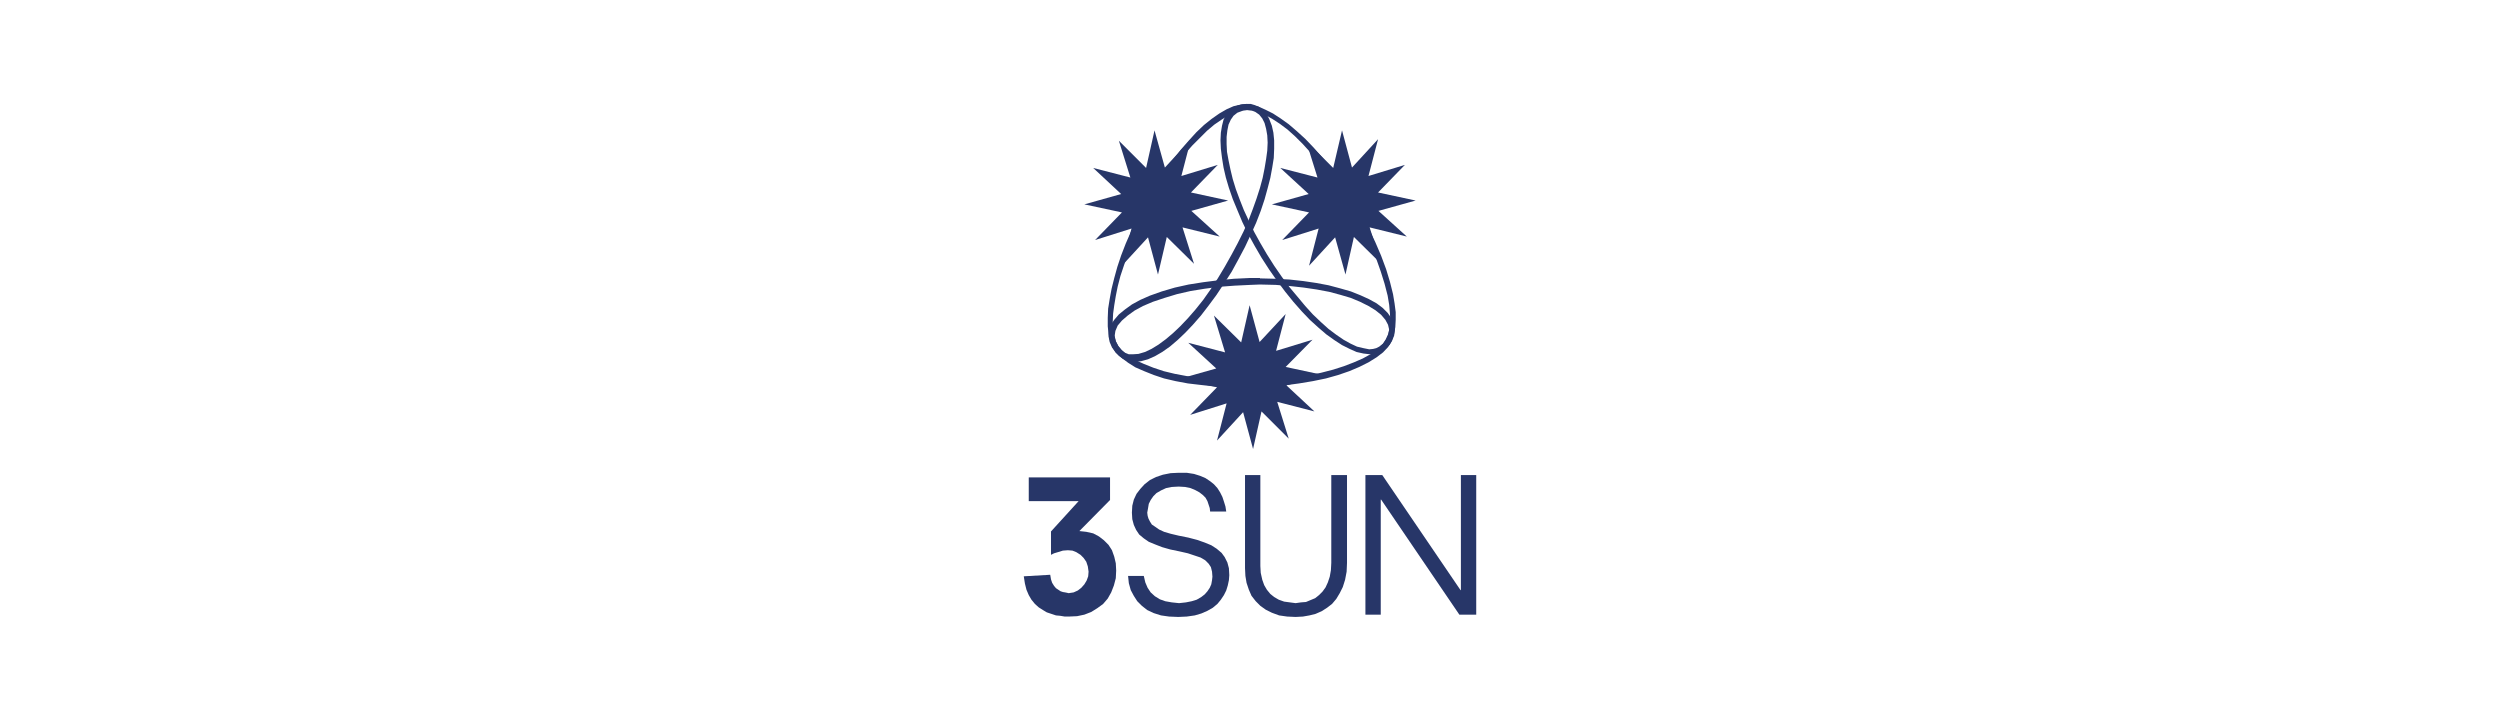 <?xml version="1.0" encoding="utf-8"?>
<!-- Generator: $$$/GeneralStr/196=Adobe Illustrator 27.6.0, SVG Export Plug-In . SVG Version: 6.00 Build 0)  -->
<svg version="1.1" id="layer" xmlns="http://www.w3.org/2000/svg" xmlns:xlink="http://www.w3.org/1999/xlink" x="0px" y="0px"
	 viewBox="0 0 652 188" style="enable-background:new 0 0 652 188;" xml:space="preserve">
<style type="text/css">
	.st0{fill:#79B32A;}
	.st1{fill:#1C1C1B;}
	.st2{fill:#273668;}
</style>
<path class="st0" d="M496.2,606.9c0,0-10-5.7-28.8-3.9c-15.8,1.5-34.3,7.7-46.5,8.4c-12.2,0.7-28.2-2.9-31.6-4.7
	c0,0,20.1,14.4,52.1,6.5C469.5,606.3,477,601.6,496.2,606.9"/>
<path class="st0" d="M454.1,618c0,0-3.5-2.1-9.6-1.6c-6.7,0.5-17.2,3.2-22.4,3.5c-5.2,0.3-12-1.2-13.5-2c0,0,10.7,6.2,24.6,3
	C443.4,618.5,448.2,615.8,454.1,618"/>
<path class="st0" d="M478.2,599.1c0,0-11.8-6.1-45.2,3.6c-17.9,5.2-31.2,1.3-34.7,0c0,0,14.1,9.7,41.5,1.9
	C470.4,595.9,478.2,599.1,478.2,599.1"/>
<path class="st1" d="M361.7,586h-4.2l4.2-8.4V586z M348,594.9h5.1l2.3-4.7h6.2v4.7h5.2l0-21.5h-8.2L348,594.9z M421.9,594.9h11.6
	v-4.7h-6.2V586h5.8v-4.3h-5.8v-3.6h6.2v-4.7h-11.6V594.9z M446,590c-3.2,0-5.8-2.7-5.8-5.9c0-3.2,2.6-5.8,5.8-5.8
	c1.4,0,2.6,0.7,3.5,1.6c0,0,0-6.4,0-6.4c-1.1-0.3-2.3-0.5-3.5-0.5c-3,0-6.1,1.3-8.2,3.5c-2,2.1-3.2,4.7-3.2,7.6
	c0,2.9,1.1,5.7,3.2,7.8c2.1,2.2,5.1,3.5,8.2,3.5c1.2,0,2.4-0.2,3.5-0.5c0,0,0-6.4,0-6.4C448.6,589.4,447.4,590,446,590 M388.5,582
	h-0.9v-4.1h0.9c1.8,0,3.2,0.2,3.2,2.1C391.6,581.7,390.3,582,388.5,582 M392.8,586c3.1-0.5,4.5-3,4.5-6c0-4.6-3-6.6-7.2-6.6h-7.7
	v21.5h5.2V586h0l8.8,14.2h5.5L393,586L392.8,586z M409.6,583.1l-4.1-9.7h-6.3v21.5h5.2v-11.6l5.2,12l5.2-12v11.6h5.2v-21.5h-6.3
	L409.6,583.1z M368.8,594.9h11.6v-4.7h-6.2V586h5.8v-4.3h-5.8v-3.6h6.2v-4.7h-11.6V594.9z"/>
<g>
	<path class="st2" d="M325.1,27.1l-1.2,0.1l-1.1,0.3l-1,0.4l-1.1,0.9l-0.9,1.1l-0.7,1.3l-0.4,1.6l-0.3,1.8l-0.1,2l0.1,2.2l0.3,2.4
		l0.4,2.5l0.6,2.6l0.8,2.7l1,2.9l1.2,2.9l1.3,3.1l1.5,3.1l1.7,3.1l1.8,3.1l2,3.1l2.1,3l2.1,2.8l2.1,2.6l2.2,2.5l2.1,2.2l2.2,2
		l2.1,1.8l2.1,1.5l2,1.3l2,1l1.8,0.8l1.8,0.4l1.7,0.2l1.2-0.1l1.1-0.3l1-0.4l1-0.8l0.9-1l0.6-1.3l0.5-1.5l0.3-1.7l0.1-1.9v-2
		l-0.3-2.3l-0.4-2.4l-0.8-3.2l-1-3.3l-1.3-3.5l-1.5-3.5l-1.7-3.6l-1.9-3.6l-2.1-3.6l-2-3.1l-2-2.9l-2.1-2.9l-2.2-2.6l-2.1-2.4
		l-2.2-2.3l-2.2-2l-2.1-1.8l-2.1-1.5l-2-1.3l-2-1l-1.8-0.8l-1.8-0.4L325.1,27.1z M355.6,90.8l-1.7-0.4l-1.7-0.8l-1.8-1l-1.9-1.3
		l-2-1.5l-2-1.8l-2.1-2l-2-2.2l-2-2.4l-2.1-2.5l-2-2.7l-2-2.9l-1.9-3l-1.7-2.9l-1.6-2.9l-1.4-2.9l-1.3-2.8l-1.1-2.8l-1-2.7l-0.8-2.6
		l-0.6-2.5l-0.5-2.4l-0.4-2.2l-0.1-2v-1.9l0.2-1.7l0.3-1.5l0.6-1.3l0.7-1l1-0.8l0.8-0.3l0.8-0.3l1-0.1l1.5,0.1l1.7,0.5L330,30l1.8,1
		l2,1.3l2,1.5l2,1.8l2,2l2,2.2l2.1,2.4l2,2.5l2,2.7l2,2.9l1.9,3l2.1,3.6l1.8,3.5l1.7,3.5l1.5,3.5l1.2,3.4l1,3.2l0.8,3.1l0.4,2.4
		l0.2,2.3l0.1,2l-0.2,1.8l-0.4,1.6l-0.6,1.3l-0.7,1.1l-1,0.8l-0.8,0.4l-0.8,0.2l-1,0.1L355.6,90.8z"/>
	<polygon class="st2" points="301.1,34 303.8,43.7 310.6,36.3 308.1,45.9 317.6,43 310.6,50.2 320.3,52.3 310.7,55 318.1,61.7 
		308.4,59.3 311.4,68.8 304.3,61.8 302,71.6 299.4,61.9 292.6,69.3 295.1,59.6 285.6,62.6 292.6,55.4 282.8,53.3 292.4,50.6 
		285.1,43.8 294.8,46.3 291.8,36.7 298.9,43.8 	"/>
	<polygon class="st2" points="325.9,79.6 328.5,89.2 335.3,81.9 332.8,91.5 342.3,88.6 335.3,95.7 345.1,97.8 335.5,100.5 
		342.8,107.3 333.1,104.8 336.1,114.4 329,107.3 326.8,117.1 324.2,107.5 317.4,114.9 319.9,105.2 310.4,108.2 317.4,101 
		307.6,98.8 317.2,96.1 309.9,89.4 319.5,91.9 316.6,82.3 323.7,89.3 	"/>
	<polygon class="st2" points="350,34 352.6,43.7 359.4,36.3 356.9,45.9 366.4,43 359.4,50.2 369.2,52.3 359.5,55 366.9,61.7 
		357.2,59.3 360.2,68.8 353.1,61.8 350.9,71.6 348.2,61.9 341.4,69.3 343.9,59.6 334.4,62.6 341.4,55.4 331.7,53.3 341.3,50.6 
		333.9,43.8 343.6,46.3 340.6,36.7 347.7,43.8 	"/>
	<path class="st2" d="M325.2,27.1l-1.7,0.2l-1.8,0.4l-1.8,0.8l-1.9,1.1l-2,1.4l-2,1.6l-2,1.9l-2,2.2l-2.1,2.4l-2,2.6l-2,2.8l-2,3
		l-2,3.1l-1.8,3.3l-1.6,3.2l-1.5,3.2l-1.4,3.2l-1.2,3.1l-1,3l-0.8,2.9l-0.7,2.8l-0.5,2.7l-0.4,2.5l-0.1,2.4v2.2l0.2,2l0.4,1.8
		l0.6,1.6l0.8,1.3l0.9,1l1.1,0.8l1,0.4l0.9,0.3l1.1,0.1l1.7-0.2l1.8-0.5l1.8-0.8l1.9-1.1l2-1.4l2-1.7l2-1.9l2-2.1l2.1-2.4l2-2.6
		l2-2.7l2-3l2-3.1l1.8-3.3l1.7-3.2l1.5-3.2l1.4-3.1l1.2-3.1l1-3l0.8-2.9l0.7-2.7l0.5-2.7l0.4-2.5l0.1-2.4v-2.2l-0.2-2l-0.4-1.8
		L331,31l-0.7-1.3l-1-1.1l-1.1-0.8l-1-0.4l-1-0.3L325.2,27.1z M294.4,92.4l-1-0.4l-1-0.8l-0.8-1L291,89l-0.4-1.5l-0.3-1.7l-0.1-1.9
		l0.1-2.1l0.3-2.2l0.4-2.4l0.5-2.5l0.7-2.7l0.9-2.7l1-2.9l1.1-2.9l1.3-3l1.4-3l1.6-3l1.8-3.1l1.8-3l1.9-2.9l1.9-2.7l2-2.5l2-2.3l2-2
		l1.9-1.9l1.9-1.6l1.9-1.3l1.8-1.1l1.7-0.8l1.6-0.5l1.5-0.1l1.2,0.1l1,0.4l1,0.7l0.8,1l0.6,1.2l0.4,1.5l0.3,1.7l0.1,1.9l-0.1,2.1
		l-0.3,2.2l-0.4,2.4l-0.5,2.5l-0.7,2.6l-0.9,2.8l-1,2.8l-1.1,2.9l-1.3,2.9l-1.5,3l-1.6,3l-1.8,3.2l-1.8,3l-1.9,2.9l-1.9,2.7l-2,2.5
		l-2,2.3l-2,2.1l-1.9,1.8l-1.9,1.6l-1.9,1.4l-1.8,1.1l-1.7,0.8l-1.7,0.5l-1.5,0.1L294.4,92.4z"/>
	<path class="st2" d="M328.6,74.2l-2.5,0.1l-4.1,0.2l-4,0.3l-3.8,0.5l-3.7,0.6l-3.5,0.8l-3.3,1l-3,1l-2.6,1.1l-2.2,1.2l-1.8,1.3
		l-1.5,1.3l-1.1,1.3l-0.6,1.4l-0.2,1.3l0.3,1.4l0.7,1.3l1.1,1.3l1.5,1.2l1.8,1.1l2.2,1l2.5,1l2.7,0.9l2.9,0.7l3.2,0.6l3.4,0.5
		l3.6,0.4l3.8,0.3l3.9,0.1h2.5l3.8-0.2l3.8-0.3l3.6-0.4l3.4-0.6l3.2-0.7l3.1-0.8l2.8-0.9l2.6-1l2.3-1l2-1.1l1.7-1.2l1.4-1.3l1-1.3
		l0.6-1.3l0.2-1.3l-0.3-1.3l-0.7-1.3l-1.1-1.3l-1.5-1.2l-1.8-1.1l-2.2-1.1l-2.4-1l-2.7-0.8l-3-0.8l-3.2-0.6l-3.4-0.5l-3.6-0.4
		l-3.7-0.3L328.6,74.2z M328.6,72.6l3.9,0.1l3.8,0.2l3.6,0.4l3.4,0.5l3.2,0.6l3,0.8l2.8,0.8l2.5,1l2.2,1l2,1.1l1.6,1.2l1.3,1.3
		l1,1.4l0.6,1.4l0.3,1.5l-0.2,1.6l-0.6,1.5l-1,1.5l-1.3,1.4l-1.7,1.3l-2.1,1.3l-2.4,1.2l-2.6,1.1l-2.9,1l-3.2,0.9l-3.4,0.7l-3.6,0.6
		l-3.7,0.5l-4,0.3l-4.1,0.2l-2.5,0.1l-3.9-0.1l-3.8-0.2l-3.6-0.4l-3.4-0.4l-3.2-0.6l-3-0.7l-2.7-0.9l-2.5-1l-2.3-1l-1.9-1.2
		l-1.6-1.2L291,92l-1-1.4l-0.6-1.4l-0.3-1.5l0.1-1.5l0.5-1.5l0.9-1.3l1.2-1.4l1.6-1.3l1.8-1.3l2.2-1.2l2.5-1.1l3.1-1.1l3.4-1
		l3.6-0.8l3.8-0.6l3.9-0.5l4.1-0.4l4.2-0.2H328.6z"/>
	<polygon class="st2" points="290.6,145.2 290,143.5 289.1,142.1 287.9,140.9 286.6,139.9 285.1,139.1 283.3,138.7 281.5,138.5 
		289.5,130.4 289.5,124.5 268.3,124.5 268.3,130.7 281.3,130.7 274.1,138.6 274.1,144.7 274.9,144.3 275.9,144 277.2,143.6 
		278.5,143.5 279.7,143.6 280.7,144 281.8,144.7 282.6,145.5 283.3,146.5 283.7,147.7 283.9,149.1 283.8,150.3 283.4,151.4 
		282.8,152.4 282,153.3 281.1,154 280,154.5 278.7,154.7 278.3,154.6 277.8,154.5 277.2,154.4 276.6,154.2 276,153.8 275.4,153.4 
		274.9,152.8 274.4,152 274.1,151.1 273.9,149.9 267,150.3 267.3,152.2 267.7,153.8 268.3,155.2 269,156.4 269.9,157.5 270.9,158.4 
		272,159.1 273,159.7 274.2,160.1 275.4,160.5 276.5,160.6 277.7,160.8 278.7,160.8 280.9,160.7 282.8,160.3 284.6,159.6 
		286.2,158.6 287.7,157.5 288.9,156.1 289.8,154.5 290.5,152.7 291,150.8 291.1,148.8 291,146.9 	"/>
	<polygon class="st2" points="320.1,146.7 319.4,145.3 318.6,144.2 317.3,143.1 315.9,142.2 314.2,141.5 312.2,140.8 309.9,140.2 
		307.4,139.7 305.3,139.2 303.6,138.7 302.3,138.1 301.3,137.4 300.4,136.8 299.9,136 299.5,135.2 299.3,134.5 299.2,133.7 
		299.4,132.6 299.6,131.4 300.1,130.4 300.8,129.4 301.6,128.6 302.8,127.9 304.1,127.3 305.6,127 307.4,126.9 309.1,127 
		310.5,127.3 311.7,127.8 312.8,128.4 313.7,129.1 314.4,129.8 314.9,130.7 315.2,131.6 315.5,132.5 315.6,133.4 319.8,133.4 
		319.6,132.1 319.2,130.8 318.8,129.6 318.2,128.4 317.5,127.3 316.6,126.3 315.6,125.5 314.4,124.7 313,124.1 311.4,123.6 
		309.5,123.3 307.4,123.3 305.3,123.4 303.3,123.8 301.5,124.4 299.9,125.2 298.5,126.3 297.4,127.5 296.4,128.8 295.7,130.3 
		295.3,131.9 295.2,133.7 295.3,135.4 295.7,136.9 296.3,138.2 297.1,139.4 298.3,140.4 299.6,141.3 301.3,142 303.1,142.7 
		305.2,143.3 307.6,143.8 309.8,144.3 311.6,144.9 313.1,145.4 314.3,146.1 315.2,147 315.8,147.9 316.1,149.1 316.2,150.4 
		316.1,151.3 315.9,152.4 315.5,153.3 314.9,154.2 314.2,155 313.3,155.7 312.1,156.4 310.8,156.8 309.3,157.1 307.5,157.3 
		305.6,157.1 303.9,156.8 302.5,156.3 301.2,155.5 300.1,154.5 299.3,153.3 298.7,151.9 298.3,150.2 294.2,150.2 294.4,152.1 
		294.9,153.9 295.7,155.4 296.6,156.8 297.8,158 299.2,159.1 300.9,159.9 302.8,160.5 304.9,160.8 307.3,160.9 309.5,160.8 
		311.6,160.5 313.3,160 314.9,159.3 316.3,158.5 317.5,157.5 318.4,156.4 319.2,155.2 319.8,154 320.2,152.7 320.5,151.3 320.6,150 
		320.5,148.2 	"/>
	<polygon class="st2" points="347.2,146.8 347.1,148.7 346.8,150.4 346.3,151.9 345.7,153.2 344.9,154.3 344,155.2 343,156 
		341.8,156.5 340.6,157 339.3,157.1 337.9,157.3 336.4,157.1 334.9,156.9 333.5,156.4 332.3,155.7 331.3,154.9 330.4,153.8 
		329.7,152.6 329.2,151.2 328.8,149.4 328.7,147.6 328.7,123.9 324.7,123.9 324.7,148.2 324.8,150.2 325.1,152 325.7,153.8 
		326.4,155.4 327.5,156.8 328.7,158 330.1,159 331.7,159.8 333.6,160.5 335.7,160.8 337.9,160.9 339.8,160.8 341.5,160.5 
		343.1,160.1 344.7,159.4 346.1,158.5 347.4,157.5 348.5,156.2 349.4,154.7 350.2,153.1 350.8,151.2 351.2,149.1 351.3,146.8 
		351.3,123.9 347.2,123.9 	"/>
	<polygon class="st2" points="381,123.9 381,153.9 380.9,153.9 360.5,123.9 356.1,123.9 356.1,160.3 360.1,160.3 360.1,130.3 
		360.2,130.3 380.6,160.3 385,160.3 385,123.9 	"/>
</g>
</svg>
